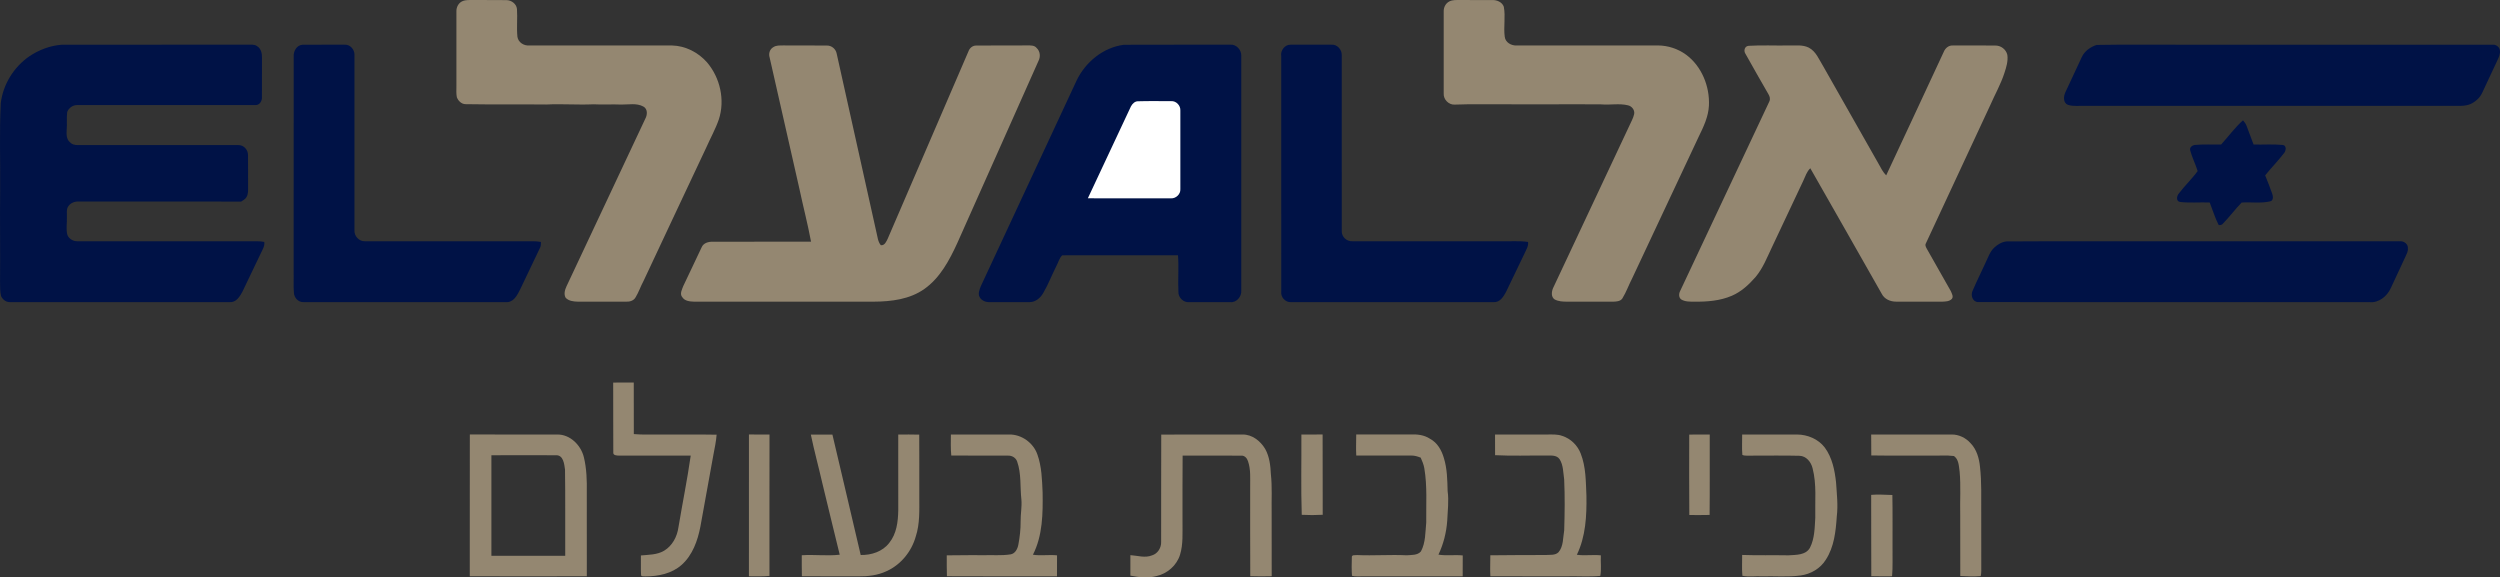 <?xml version="1.0" encoding="UTF-8" standalone="no"?>
<svg
   xmlns:dc="http://purl.org/dc/elements/1.1/"
   xmlns:cc="http://creativecommons.org/ns#"
   xmlns:rdf="http://www.w3.org/1999/02/22-rdf-syntax-ns#"
   xmlns:svg="http://www.w3.org/2000/svg"
   xmlns="http://www.w3.org/2000/svg"
   xmlns:sodipodi="http://sodipodi.sourceforge.net/DTD/sodipodi-0.dtd"
   xmlns:inkscape="http://www.inkscape.org/namespaces/inkscape"
   width="2586.365"
   height="597.362"
   viewBox="0 0 2069.092 477.889"
   version="1.1"
   id="svg2"
   inkscape:version="0.48.1 "
   sodipodi:docname="ZZ1.svg">
  <rect x="0" y="0" width="2069.092" height="477.889" fill="#333333" stroke="none"/>
  <defs
     id="defs60" />
  <sodipodi:namedview
     pagecolor="#ffffff"
     bordercolor="#666666"
     borderopacity="1"
     objecttolerance="10"
     gridtolerance="10"
     guidetolerance="10"
     inkscape:pageopacity="0"
     inkscape:pageshadow="2"
     inkscape:window-width="1280"
     inkscape:window-height="1004"
     id="namedview58"
     showgrid="false"
     fit-margin-top="0"
     fit-margin-left="0"
     fit-margin-right="0"
     fit-margin-bottom="0"
     inkscape:zoom="0.27847449"
     inkscape:cx="1776.9939"
     inkscape:cy="-190.26831"
     inkscape:window-x="-8"
     inkscape:window-y="-8"
     inkscape:window-maximized="1"
     inkscape:current-layer="svg2" />
  <path
     d="m 382.582,1.05 c 3.02,-1.38 6.41,-0.98 9.62,-1.04 8.99,0.15 17.99,-0.11 26.98,0.09 4.12,0.06 8.26,3.08 8.68,7.35 0.52,7.64 -0.39,15.34 0.37,22.96 0.68,4.76 5.41,7.64 10,7.22 39.31,0.03 78.62,0 117.92,0.01 11.12,0.24 21.75,5.71 29.03,14 10.87,12.76 15,31.18 9.75,47.21 -2.76,8.01 -6.94,15.42 -10.35,23.15 -17.33,36.88 -34.75,73.71 -52.01,110.62 -2.41,4.43 -3.96,9.29 -6.61,13.59 -1.57,2.7 -4.8,3.62 -7.75,3.46 -13.32,-0.04 -26.65,-0.03 -39.97,0 -3.52,-0.09 -7.54,-0.5 -10.08,-3.23 -1.69,-2.92 -0.66,-6.59 0.69,-9.46 21.76,-46.22 43.46,-92.48 65.22,-138.7 1.79,-3.24 2.1,-8.15 -1.65,-10.13 -5.55,-3.01 -12.16,-1.54 -18.17,-1.61 -7.68,-0.35 -15.35,0.2 -23.02,-0.22 -13.02,0.61 -26.04,-0.48 -39.07,0.17 -22.28,-0.25 -44.58,0.12 -66.87,-0.28 -3.36,-0.02 -6.13,-2.77 -7.2,-5.78 -0.6,-2.96 -0.31,-6 -0.35,-8.99 0.04,-20.69 0.02,-41.37 0,-62.06 -0.1,-3.35 1.69,-6.94 4.84,-8.33 z"
     id="path6"
     style="fill:#948771;fill-opacity:1;stroke:none"
     inkscape:connector-curvature="0" />
  <path
     d="m 1199.662,1.11 c 2.66,-1.29 5.69,-1.07 8.57,-1.1 9,0.1 18,-0.03 27.01,0.03 3.77,-0.07 8.03,1.75 9.36,5.54 1.57,8.2 -0.34,16.59 0.77,24.83 0.49,4.7 5.44,7.45 9.83,7.24 39,-0.03 78,0.02 117.01,-0.03 8.26,0.04 16.52,2.75 23.2,7.62 12.98,9.55 19.7,26.27 18.96,42.12 -0.44,9.28 -4.51,17.69 -8.51,25.87 -18.25,39.04 -36.73,77.98 -54.97,117.03 -2.86,5.5 -4.89,11.42 -8.15,16.7 -1.61,2.48 -4.9,2.63 -7.54,2.71 -12.69,-0.02 -25.38,-0.05 -38.07,0.01 -3.56,-0.03 -7.33,-0.12 -10.51,-1.9 -2.99,-2.03 -2.52,-6.27 -1.32,-9.2 21.07,-44.89 42.25,-89.73 63.28,-134.65 1.36,-3.11 3.16,-6.08 3.89,-9.43 0.7,-3.35 -1.84,-6.58 -5.03,-7.32 -7.29,-1.81 -14.84,-0.13 -22.23,-0.8 -27,-0.23 -54.01,0.15 -81.01,-0.08 -13.35,0.08 -26.69,-0.23 -40.02,0.27 -4.99,0.45 -9.62,-4.16 -9.32,-9.12 0.01,-22.68 0.02,-45.36 0,-68.04 -0.13,-3.37 1.72,-6.82 4.8,-8.3 z"
     id="path8"
     style="fill:#948771;fill-opacity:1;stroke:none"
     inkscape:connector-curvature="0" />
  <path
     d="m 890.912,66.91 c 7.27,-15.45 22.13,-27.7 39.31,-29.85 29.33,-0.15 58.67,0 88.01,-0.08 5.06,-0.49 9.45,4.51 9.09,9.43 0,64.67 0,129.33 0,193.99 0.45,4.99 -3.91,10.22 -9.1,9.67 -11.36,-0.03 -22.71,-0.02 -34.06,-0.01 -4.68,0.51 -9.09,-3.9 -8.86,-8.54 -0.52,-10.08 0.47,-20.18 -0.36,-30.26 -24.9,0.01 -49.81,0.02 -74.72,0 -7.05,0.1 -14.11,-0.14 -21.16,0.09 -2.43,2.42 -3.2,6.01 -4.83,8.97 -3.75,7.36 -6.65,15.15 -10.87,22.28 -2.28,4 -6.32,7.4 -11.11,7.45 -11.04,0.02 -22.09,-0.01 -33.13,0.01 -3.18,0.11 -6.66,-1.17 -8.28,-4.05 -1.68,-2.91 -0.17,-6.24 0.9,-9.1 26.39,-56.66 52.77,-113.34 79.17,-170 z"
     id="path10"
     style="fill:#001246;fill-opacity:1;stroke:none"
     inkscape:connector-curvature="0"
     sodipodi:nodetypes="cccccccccccccccccc" />
  <path
     d="m 24.342,46.56 c 7.98,-5.34 17.3,-8.89 26.92,-9.55 51.32,-0.03 102.65,0.02 153.98,-0.03 2.51,0.08 5.28,-0.44 7.45,1.17 3.22,1.85 4.19,5.8 4.13,9.26 -0.04,11.02 0.05,22.04 -0.04,33.06 0.21,3.19 -2.07,6.78 -5.58,6.5 -48.97,-0.01 -97.95,0 -146.93,-0.01 -3.73,-0.22 -7.38,2.27 -8.66,5.75 -0.62,4.88 0.04,9.82 -0.42,14.72 -0.2,3.55 -0.3,7.82 2.72,10.32 1.59,1.74 3.99,2.35 6.28,2.3 44.36,0.02 88.72,-0.03 133.08,0.03 4.47,-0.14 8.08,3.95 8,8.31 0.15,8.7 -0.02,17.4 0.07,26.1 -0.03,2.95 0.26,6.18 -1.43,8.77 -0.95,1.68 -2.81,2.49 -4.32,3.58 -44.81,-0.12 -89.62,-0.02 -134.43,-0.06 -3.21,-0.12 -6.63,1.05 -8.5,3.78 -1.96,2.53 -1.13,5.92 -1.31,8.88 0.3,5.04 -0.99,10.2 0.48,15.15 1.37,3.24 4.86,5.18 8.32,5.09 47.34,0 94.68,0 142.02,0 4.19,0.03 8.42,-0.25 12.56,0.53 0.53,3.57 -1.59,6.6 -3,9.68 -5.07,10.56 -10.11,21.13 -15.17,31.69 -2.08,3.91 -5.26,8.87 -10.33,8.48 -60.68,-0.02 -121.35,0 -182.03,-0.01 -3.2,0.14 -6.09,-2.21 -7.34,-5.03 -0.9,-3.79 -0.75,-7.73 -0.82,-11.6 0.22,-25.66 -0.19,-51.32 0.08,-76.99 0.23,-23.66 -0.69,-47.34 0.51,-70.99 1.84,-15.57 10.82,-30.01 23.71,-38.88 z"
     id="path12"
     style="fill:#001246;fill-opacity:1;stroke:none"
     inkscape:connector-curvature="0"
     sodipodi:nodetypes="ccccccccccccccccccccccccccccccccc" />
  <path
     d="m 243.072,46.52 c -0.21,-4.29 2.5,-9 7.05,-9.48 11.71,-0.11 23.41,0 35.12,-0.05 4.51,-0.34 8.29,4.04 8.13,8.4 0,48.36 0,96.72 0,145.08 -0.37,4.85 3.78,9.46 8.73,9.19 44.04,0.05 88.08,0.01 132.12,0.02 4.49,0.06 9.03,-0.29 13.48,0.55 0,1.73 0.02,3.52 -0.87,5.08 -5.36,11.24 -10.79,22.44 -16.09,33.7 -2.24,4.44 -4.91,10.34 -10.44,11.02 -56.4,0.05 -112.79,0.01 -169.19,0.02 -4.11,0.16 -7.65,-3.56 -7.85,-7.57 -0.52,-5.66 -0.08,-11.36 -0.24,-17.03 0.02,-4.68 0.02,-9.35 0,-14.03 0.05,-54.96 -0.04,-109.93 0.05,-164.9 z"
     id="path14"
     style="fill:#001246;fill-opacity:1;stroke:none"
     inkscape:connector-curvature="0"
     sodipodi:nodetypes="cccccccccccccccc" />
  <path
     d="m 639.962,39.08 c 2.42,-1.67 5.48,-1.43 8.27,-1.48 12.01,0.14 24.02,-0.07 36.02,0.09 3.94,-0.13 7.5,2.78 8.21,6.65 10.88,49.4 22.09,98.73 32.95,148.14 0.9,3.55 1.13,7.56 3.6,10.46 3.24,0.39 4.57,-3.1 5.73,-5.45 22.16,-51.67 44.59,-103.23 66.75,-154.9 0.98,-2.82 3.51,-5.02 6.61,-4.89 14.03,-0.19 28.08,0.05 42.12,-0.1 2.65,0.01 5.81,-0.23 7.69,2.07 3.08,2.82 3.38,7.38 1.48,10.96 -22.3,50.25 -44.8,100.42 -67.15,150.65 -6.49,14.12 -14.2,28.68 -27.19,37.87 -12.09,8.58 -27.42,10.45 -41.87,10.52 -49.66,-0.05 -99.32,-0.01 -148.97,-0.01 -3.41,-0.13 -7.4,-0.49 -9.47,-3.6 -2.44,-2.77 -0.27,-6.53 0.81,-9.43 5.16,-10.56 9.98,-21.27 15.1,-31.85 1.54,-3.81 5.84,-4.83 9.56,-4.72 27.01,-0.01 54.02,0.04 81.03,-0.03 -2.74,-14.66 -6.53,-29.11 -9.62,-43.71 -8.27,-36.26 -16.39,-72.56 -24.67,-108.82 -0.99,-3.09 0.12,-6.79 3.01,-8.42 z"
     id="path16"
     style="fill:#948771;fill-opacity:1;stroke:none"
     inkscape:connector-curvature="0" />
  <path
     d="m 1060.402,46.46 c -0.82,-4.61 2.95,-9.63 7.75,-9.47 11.35,0 22.69,0.02 34.04,0 4.52,-0.35 8.32,4.06 8.29,8.39 0.01,48.69 -0.01,97.37 0.01,146.05 -0.11,4.58 4.11,8.47 8.65,8.23 40.67,0.05 81.34,0 122.01,0.02 7.84,0.25 15.75,-0.58 23.54,0.56 0.46,3.54 -1.64,6.57 -3,9.66 -5.15,10.58 -10.15,21.23 -15.29,31.81 -2.05,3.88 -5.15,8.7 -10.15,8.35 -56.03,-0.02 -112.06,0 -168.09,0 -4.39,0.13 -8.28,-4.17 -7.75,-8.54 0,-65.02 0.02,-130.04 -0.01,-195.06 z"
     id="path18"
     style="fill:#001246;fill-opacity:1;stroke:none"
     inkscape:connector-curvature="0"
     sodipodi:nodetypes="cccccccccccccc" />
  <path
     d="m 1444.642,44.59 c -1.76,-2.55 -0.76,-6.45 2.65,-6.67 10.92,-0.68 21.91,-0.07 32.86,-0.28 5.64,0.18 11.69,-0.86 16.93,1.82 5.99,3.16 8.41,9.85 11.82,15.28 15.29,27.05 30.72,54.04 46.02,81.09 1.77,3.27 3.48,6.64 6.15,9.32 15.95,-34.01 31.75,-68.09 47.61,-102.14 1.21,-3.05 4.02,-5.56 7.48,-5.36 11.68,0 23.37,-0.08 35.06,0.04 4.69,-0.14 9.13,3.16 10.13,7.79 0.72,5.11 -0.86,10.18 -2.44,14.98 -3.01,9.31 -7.9,17.84 -11.79,26.78 -17.66,38.03 -35.4,76.01 -53.11,114.02 -1.1,1.71 0.1,3.53 0.93,5.07 6.55,11.53 13.13,23.05 19.63,34.62 0.77,1.96 2.5,4.64 0.74,6.53 -2.08,2.1 -5.31,2.08 -8.04,2.2 -12.69,-0.07 -25.39,0 -38.07,-0.03 -4.73,0.03 -9.64,-2.13 -11.82,-6.5 -19.77,-34.6 -39.26,-69.35 -59.11,-103.89 -3.03,2.81 -4.1,6.87 -5.86,10.46 -8.67,18.28 -17.24,36.61 -25.88,54.9 -4.05,8.44 -7.43,17.38 -13.54,24.62 -5.49,6.31 -11.83,12.18 -19.6,15.53 -9.79,4.25 -20.66,5.03 -31.21,4.92 -3.61,-0.03 -7.48,0.1 -10.68,-1.81 -2.26,-1.59 -2.1,-4.84 -0.93,-7.05 24.68,-52.28 49.16,-104.67 73.85,-156.95 0.87,-1.93 0.32,-4.1 -0.75,-5.82 -6.41,-11.12 -12.78,-22.27 -19.03,-33.47 z"
     id="path20"
     style="fill:#948771;fill-opacity:1;stroke:none"
     inkscape:connector-curvature="0" />
  <path
     d="m 1735.202,37.19 c 22.98,-0.45 46.01,-0.06 69,-0.19 86.35,0 172.69,0 259.03,0 2.66,-0.18 5.31,1.86 5.74,4.53 0.56,3.1 -0.96,6.03 -2.2,8.76 -4.2,8.74 -8.15,17.59 -12.32,26.33 -1.92,4.2 -5.47,7.48 -9.62,9.42 -4.6,2.03 -9.75,1.54 -14.63,1.59 -101.33,-0.01 -202.66,0 -303.98,-0.01 -4.95,-0.25 -10.08,0.73 -14.85,-0.89 -3.93,-1.68 -3.54,-6.83 -2.11,-10.11 4.64,-9.82 9.15,-19.7 13.78,-29.53 2.33,-4.92 7.09,-8.24 12.16,-9.9 z"
     id="path22"
     style="fill:#001246;fill-opacity:1;stroke:none"
     inkscape:connector-curvature="0"
     sodipodi:nodetypes="ccccccccccccc" />
  <path
     d="m 936.032,88 c 1.21,-2.2 3.3,-4.33 6.01,-4.19 9.06,-0.27 18.14,-0.08 27.2,-0.1 4.18,-0.35 7.94,3.66 7.67,7.77 0.03,21.66 0.04,43.33 0,65 0.3,4.16 -3.61,7.87 -7.7,7.68 -22.96,-0.01 -45.92,0.07 -68.87,-0.05 11.82,-25.4 23.85,-50.71 35.69,-76.11 z"
     id="path24"
     inkscape:connector-curvature="0"
     style="fill:#ffffff" />
  <path
     d="m 1838.252,119.63 c 6.09,-6.63 11.38,-14.05 18.13,-20.03 1.16,1.34 2.3,2.77 2.93,4.47 1.93,5.18 3.89,10.36 5.83,15.55 8.06,0.23 16.2,-0.45 24.23,0.36 3.18,0.47 2.69,4.63 1.12,6.58 -4.93,6.46 -10.67,12.25 -15.76,18.58 2.15,5.08 4.03,10.26 5.93,15.43 0.7,2.11 0.96,5.58 -1.87,6.1 -7.72,1.8 -15.72,0.41 -23.54,0.99 -5.41,5.56 -10.05,11.85 -15.46,17.42 -0.85,1.11 -2.25,1.37 -3.52,1.17 -3.06,-5.95 -4.98,-12.42 -7.42,-18.64 -8.15,-0.35 -16.37,0.5 -24.46,-0.45 -3.46,-0.42 -2.98,-4.71 -1.3,-6.78 4.92,-6.53 10.96,-12.18 15.77,-18.8 -1.78,-5.81 -4.64,-11.25 -6.17,-17.13 -0.78,-2.77 2.18,-4.49 4.57,-4.54 6.97,-0.62 13.99,-0.12 20.99,-0.28 z"
     id="path26"
     style="fill:#001246;fill-opacity:1;stroke:none"
     inkscape:connector-curvature="0"
     sodipodi:nodetypes="ccccccccccccccccccc" />
  <path
     d="m 1660.492,199.82 c 49.21,-0.33 98.44,-0.04 147.66,-0.14 59.36,0.01 118.73,-0.02 178.09,0.02 3.28,-0.33 6.88,2.26 6.61,5.77 0.27,2.59 -1.09,4.88 -2.1,7.14 -4.08,8.67 -8.11,17.36 -12.14,26.05 -3.03,6.57 -9.9,12.17 -17.45,11.41 -107.95,-0.07 -215.91,0.04 -323.86,-0.05 -4.73,0 -6.57,-5.73 -4.66,-9.46 3.2,-7.51 6.86,-14.82 10.25,-22.24 2.35,-4.58 3.79,-9.87 7.69,-13.46 2.73,-2.55 6.14,-4.6 9.91,-5.04 z"
     id="path28"
     style="fill:#001246;fill-opacity:1;stroke:none"
     inkscape:connector-curvature="0"
     sodipodi:nodetypes="cccccccccccc" />
  <path
     d="m 507.502,316.63 c 5.67,0 11.35,0 17.02,-0.02 0.06,14.22 -0.04,28.44 0.05,42.65 7.21,0.69 14.46,0.27 21.69,0.38 15.61,0.08 31.23,-0.17 46.84,0.13 -0.43,5.65 -1.64,11.18 -2.68,16.74 -3.57,19.83 -7.23,39.65 -10.78,59.49 -2.25,11.54 -6.46,23.4 -15.43,31.45 -8.13,7.29 -19.42,9.59 -30.04,9.59 -1.28,-0.2 -3.85,0.5 -3.62,-1.63 -0.3,-5.23 0.02,-10.47 -0.13,-15.7 6.49,-0.62 13.46,-0.47 19.24,-3.93 6.83,-4.09 10.77,-11.67 11.85,-19.38 3.29,-19.79 7.33,-39.46 10.15,-59.31 -19.83,-0.06 -39.66,-0.01 -59.48,-0.02 -1.75,-0.04 -4.91,-0.16 -4.59,-2.64 -0.16,-19.26 0.03,-38.53 -0.09,-57.8 z"
     id="path30"
     style="fill:#948771;fill-opacity:1;stroke:none"
     inkscape:connector-curvature="0" />
  <path
     style="fill:#948771;fill-opacity:1;stroke:none"
     d="M 486.062 449.5 C 485.938 498.387 486.113 547.269 486 596.156 C 526.362 596.281 566.731 596.306 607.094 596.156 C 607.006 567.231 607.087 538.3 607.062 509.375 C 607.237 497.25 606.95 484.962 604.062 473.125 C 601.1 460.637 589.825 449.269 576.438 449.531 C 546.312 449.531 516.188 449.562 486.062 449.5 z M 541.844 470.938 C 552.997 470.934 564.163 470.938 575.312 470.969 C 582.875 470.756 583.744 480.131 584.531 485.719 C 584.994 515.469 584.587 545.225 584.75 575 C 559.3 574.925 533.825 574.919 508.375 575.031 C 508.337 540.344 508.337 505.656 508.375 470.969 C 519.525 470.962 530.691 470.941 541.844 470.938 z "
     transform="matrix(0.8,0,0,0.8,-8.2930177e-7,0)"
     id="path32" />
  <path
     d="m 619.852,359.6 c 5.67,0.05 11.35,0.04 17.02,0.04 -0.1,39 -0.01,78 -0.04,117 -5.66,0.54 -11.34,0.36 -17,0.32 0.02,-39.12 -0.03,-78.24 0.02,-117.36 z"
     id="path34"
     style="fill:#948771;fill-opacity:1;stroke:none"
     inkscape:connector-curvature="0" />
  <path
     d="m 671.082,359.67 c 5.95,-0.06 11.9,-0.06 17.86,0.02 7.79,33.22 15.69,66.41 23.41,99.65 8.84,0.17 18.17,-2.82 23.67,-10.09 6.05,-7.52 7.24,-17.47 7.42,-26.79 -0.03,-20.94 -0.01,-41.87 -0.02,-62.81 5.79,-0.04 11.58,-0.09 17.37,0.07 0.14,17.24 0.02,34.48 0.06,51.72 -0.02,10.86 0.53,22.03 -2.91,32.51 -3.45,12.45 -12.35,23.46 -24.21,28.78 -7.29,3.45 -15.49,4.37 -23.48,4.28 -15.53,-0.09 -31.05,0.1 -46.58,-0.1 -0.14,-5.79 -0.09,-11.58 -0.1,-17.37 10.46,-0.71 20.97,0.75 31.41,-0.44 -4.97,-19.71 -9.49,-39.53 -14.4,-59.26 -3.05,-13.42 -6.72,-26.69 -9.5,-40.17 z"
     id="path36"
     style="fill:#948771;fill-opacity:1;stroke:none"
     inkscape:connector-curvature="0" />
  <path
     d="m 786.982,359.66 c 16.05,-0.05 32.11,0.01 48.17,-0.05 10.26,-0.22 20.09,6.87 23.43,16.53 3.59,10.03 3.85,20.83 4.32,31.37 0.27,17.4 0.08,35.75 -8.01,51.61 6.63,1 13.3,-0.21 19.95,0.5 -0.07,5.79 -0.08,11.58 -0.04,17.37 -30.36,-0.06 -60.73,0.12 -91.09,-0.09 -0.22,-5.76 -0.12,-11.52 -0.14,-17.28 9.86,0.08 19.72,-0.36 29.58,-0.09 7.74,-0.36 15.56,0.51 23.25,-0.72 3.79,-0.62 5.74,-4.47 6.39,-7.9 1.23,-6.41 1.96,-12.93 1.91,-19.46 -0.08,-6 1.15,-11.96 0.64,-17.97 -1.2,-10.51 0.06,-21.43 -3.54,-31.56 -1.08,-3.13 -4.39,-5.01 -7.61,-4.83 -15.63,-0.12 -31.26,0.08 -46.88,-0.08 -0.61,-5.77 -0.33,-11.57 -0.33,-17.35 z"
     id="path38"
     style="fill:#948771;fill-opacity:1;stroke:none"
     inkscape:connector-curvature="0" />
  <path
     d="m 961.092,359.67 c 22.41,-0.07 44.82,-0.01 67.23,-0.04 7.96,-0.16 14.84,5.33 18.77,11.89 3.56,6.34 4.4,13.76 4.73,20.91 1.18,10.63 0.44,21.34 0.64,32.01 0.02,17.48 -0.04,34.97 0.04,52.46 -5.92,0.13 -11.83,0.18 -17.74,-0.04 -0.16,-24.47 -0.02,-48.93 -0.07,-73.4 -0.08,-7.3 0.64,-14.85 -1.84,-21.85 -0.77,-2.43 -2.82,-4.74 -5.58,-4.49 -16.16,-0.16 -32.32,0 -48.49,-0.06 -0.22,18.45 -0.03,36.91 -0.09,55.37 -0.08,8.88 0.61,18 -2.03,26.62 -2.68,8.88 -10.56,15.74 -19.54,17.72 -7.08,1.95 -14.5,1.04 -21.58,-0.37 0,-5.65 -0.01,-11.3 0.01,-16.94 5.96,0.38 12.12,2.54 17.94,0.17 4.73,-1.43 7.68,-6.32 7.52,-11.14 0.08,-29.6 -0.07,-59.22 0.08,-88.82 z"
     id="path40"
     style="fill:#948771;fill-opacity:1;stroke:none"
     inkscape:connector-curvature="0" />
  <path
     d="m 1077.082,359.66 c 5.85,-0.04 11.7,0.01 17.56,-0.07 0.13,22.15 -0.03,44.3 0.08,66.46 -5.78,0.33 -11.58,0.34 -17.35,0.03 -0.73,-22.13 -0.17,-44.29 -0.29,-66.42 z"
     id="path42"
     style="fill:#948771;fill-opacity:1;stroke:none"
     inkscape:connector-curvature="0" />
  <path
     d="m 1122.462,359.6 c 14.93,0.06 29.86,0.05 44.79,0.01 5.62,-0.33 11.5,0.36 16.3,3.56 6.02,3.18 9.57,9.45 11.42,15.8 2.79,8.86 2.89,18.26 3.14,27.46 1.15,8.21 -0.02,16.45 -0.34,24.67 -0.69,9.67 -3.11,19.17 -7.25,27.94 6.65,1.09 13.4,-0.05 20.1,0.66 -0.09,5.76 -0.07,11.52 -0.05,17.28 -27.81,0.04 -55.61,-0.03 -83.42,0.04 -2.74,-0.07 -5.56,0.3 -8.21,-0.49 -0.34,-5.04 -0.29,-10.12 -0.11,-15.17 -0.29,-2.51 2.8,-1.67 4.34,-1.96 13.68,0.63 27.36,-0.5 41.04,0.18 3.96,-0.34 8.97,0.13 11.8,-3.21 3.96,-7.29 3.58,-15.9 4.4,-23.93 -0.19,-14.96 0.93,-30.04 -1.59,-44.87 -0.51,-3.09 -1.77,-5.98 -3.01,-8.82 -2.47,-0.91 -5.01,-1.81 -7.67,-1.71 -15.22,0.01 -30.43,0.06 -45.64,-0.01 -0.37,-5.81 -0.01,-11.62 -0.04,-17.43 z"
     id="path44"
     style="fill:#948771;fill-opacity:1;stroke:none"
     inkscape:connector-curvature="0" />
  <path
     d="m 1237.352,359.63 c 14.26,0 28.52,0.02 42.79,-0.01 4.31,0.02 8.78,-0.38 12.91,1.18 6.94,2.23 12.55,7.75 15.18,14.52 4.42,11.15 4.23,23.36 4.76,35.15 0.26,16.48 -0.6,33.59 -7.92,48.68 6.6,0.95 13.25,-0.25 19.86,0.48 -0.33,5.65 0.62,11.43 -0.47,17 -9.36,0.88 -18.82,0.11 -28.21,0.36 -20.92,-0.02 -41.84,0.04 -62.76,-0.03 -0.36,-5.79 -0.01,-11.58 -0.04,-17.37 15.26,-0.14 30.51,-0.26 45.78,-0.24 3.52,-0.29 7.87,0.45 10.62,-2.27 4.25,-4.95 3.66,-12.05 4.74,-18.12 0.43,-14.02 0.63,-28.07 -0.02,-42.09 -0.84,-5.67 -0.62,-11.94 -3.85,-16.91 -2.61,-3.69 -7.62,-2.81 -11.51,-2.93 -13.94,-0.13 -27.9,0.44 -41.82,-0.3 -0.04,-5.7 -0.01,-11.4 -0.04,-17.1 z"
     id="path46"
     style="fill:#948771;fill-opacity:1;stroke:none"
     inkscape:connector-curvature="0" />
  <path
     d="m 1398.062,359.67 c 5.65,-0.06 11.31,-0.03 16.98,-0.04 -0.09,22.18 0.13,44.37 -0.11,66.55 -5.6,0.14 -11.2,0.11 -16.79,0.06 -0.24,-22.19 -0.08,-44.38 -0.08,-66.57 z"
     id="path48"
     style="fill:#948771;fill-opacity:1;stroke:none"
     inkscape:connector-curvature="0" />
  <path
     d="m 1441.872,359.61 c 15.12,0.05 30.24,0.03 45.37,0.01 8.73,0.02 17.65,3.73 23.01,10.79 6.14,8.3 8.24,18.75 9.33,28.82 0.6,9.4 1.76,18.84 0.6,28.26 -0.81,12.26 -2.18,25.17 -9.05,35.72 -4.5,7.3 -12.53,11.99 -20.96,13.08 -10.58,1.41 -21.29,0.4 -31.92,0.7 -5.38,-0.3 -10.92,0.67 -16.19,-0.48 -0.56,-5.73 -0.1,-11.49 -0.19,-17.22 12.76,0.46 25.53,0.07 38.3,0.31 6.22,-0.44 14.35,0.02 17.83,-6.32 3.88,-7.6 3.88,-16.46 4.39,-24.79 -0.32,-13.67 1.25,-27.62 -2.25,-41 -1.26,-5.14 -5.2,-10.09 -10.86,-10.28 -13.34,-0.34 -26.7,-0.08 -40.04,-0.11 -2.4,-0.14 -4.97,0.37 -7.21,-0.59 -0.49,-5.62 -0.09,-11.27 -0.16,-16.9 z"
     id="path50"
     style="fill:#948771;fill-opacity:1;stroke:none"
     inkscape:connector-curvature="0" />
  <path
     d="m 1548.662,359.65 c 22.19,-0.04 44.39,0.02 66.59,-0.03 5.94,-0.09 11.72,2.75 15.64,7.16 5.07,5.2 7.14,12.53 7.83,19.59 1.44,12.66 0.94,25.41 1.02,38.12 0.02,15.99 -0.04,31.98 0.04,47.97 -0.06,1.45 -0.08,2.93 -0.46,4.34 -5.63,0.47 -11.3,0.23 -16.92,-0.1 -0.09,-16.77 0,-33.53 -0.05,-50.3 -0.3,-12.01 0.61,-24.07 -0.49,-36.05 -0.68,-4.47 -0.58,-10.06 -4.73,-12.92 -6.27,-0.84 -12.63,-0.16 -18.93,-0.37 -16.49,-0.08 -32.97,0.16 -49.45,-0.12 -0.08,-5.77 -0.04,-11.53 -0.09,-17.29 z"
     id="path52"
     style="fill:#948771;fill-opacity:1;stroke:none"
     inkscape:connector-curvature="0" />
  <path
     d="m 1548.662,409.57 c 5.84,-0.55 11.69,0.01 17.54,0.11 0.29,14.59 0.05,29.19 0.13,43.78 -0.12,7.83 0.31,15.68 -0.38,23.5 -5.74,0.05 -11.47,0.09 -17.19,-0.08 -0.16,-22.44 0.02,-44.88 -0.1,-67.31 z"
     id="path56"
     style="fill:#948771;fill-opacity:1;stroke:none"
     inkscape:connector-curvature="0" />
</svg>
